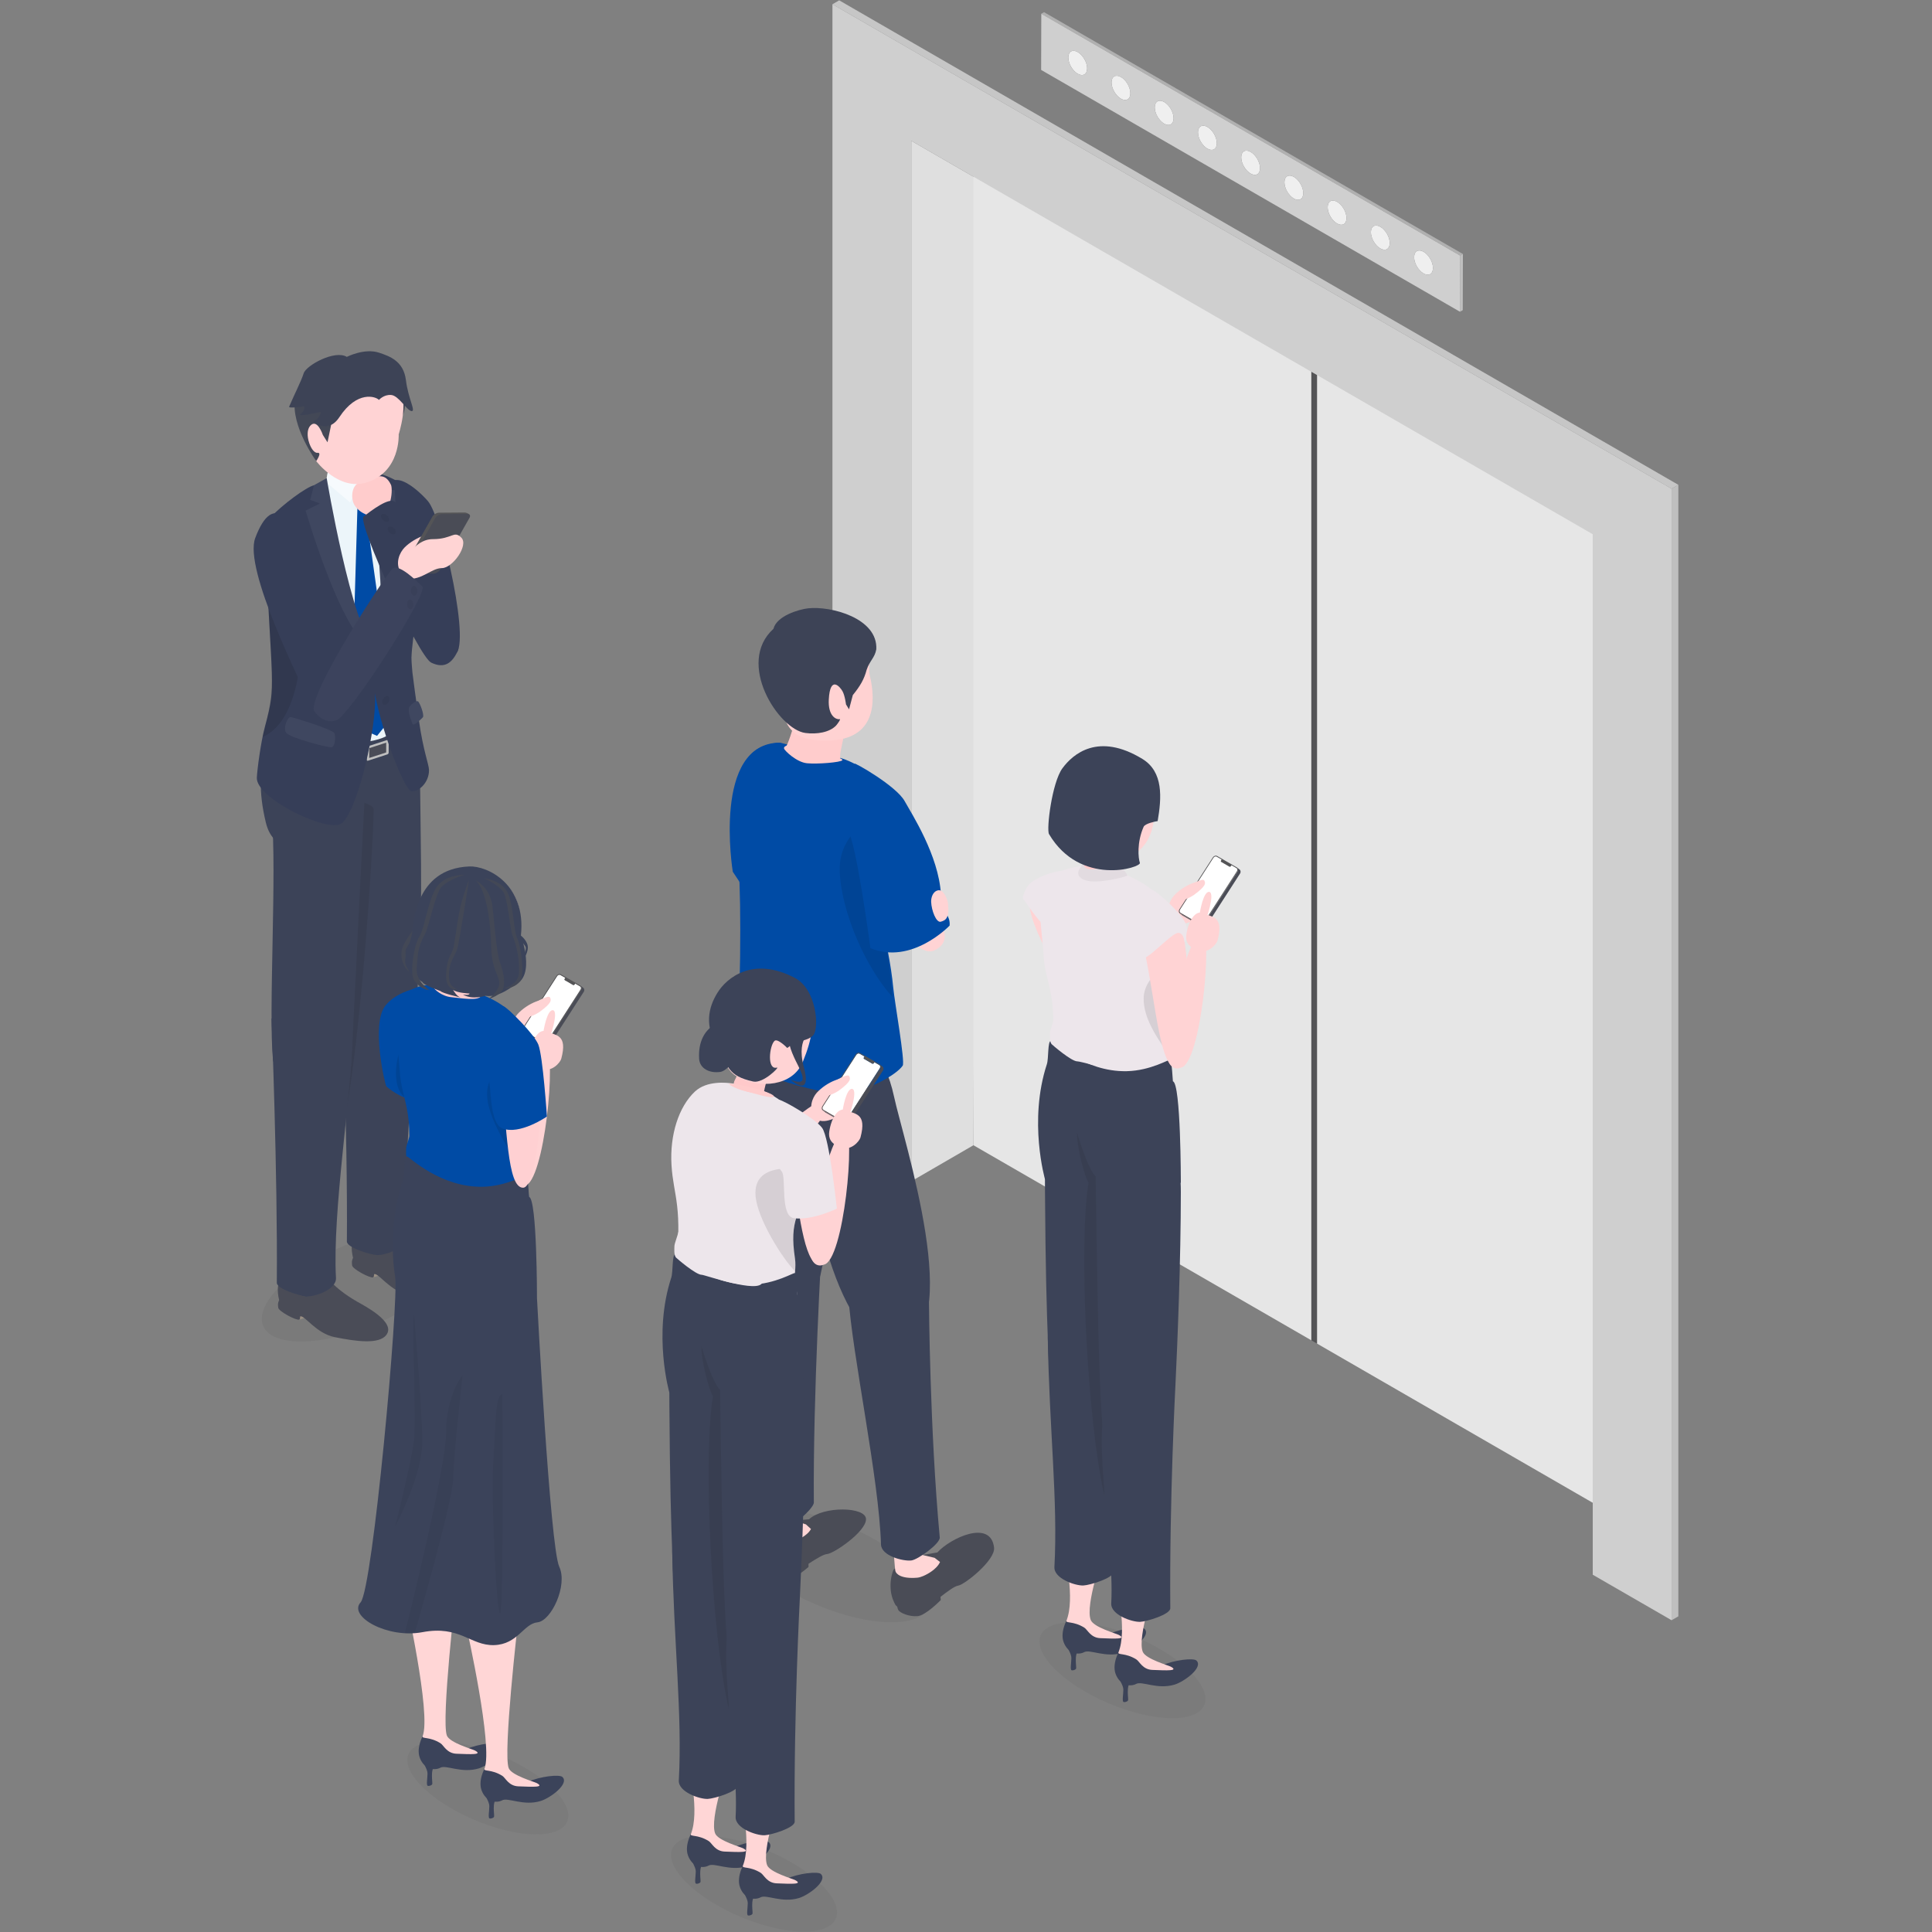 <?xml version="1.0" encoding="UTF-8"?>
<svg id="_レイヤー_2" data-name=" レイヤー 2" xmlns="http://www.w3.org/2000/svg" viewBox="0 0 1352 1352">
  <rect x="0" y="0" width="1352" height="1352" fill="#808080" stroke="none"/>
  <defs>
    <style>
      .cls-1, .cls-2, .cls-3, .cls-4, .cls-5, .cls-6, .cls-7, .cls-8, .cls-9, .cls-10, .cls-11, .cls-12, .cls-13, .cls-14, .cls-15, .cls-16, .cls-17, .cls-18, .cls-19, .cls-20, .cls-21, .cls-22, .cls-23, .cls-24, .cls-25, .cls-26, .cls-27, .cls-28, .cls-29, .cls-30, .cls-31, .cls-32, .cls-33, .cls-34, .cls-35, .cls-36, .cls-37, .cls-38, .cls-39, .cls-40 {
        stroke-width: 0px;
      }

      .cls-1, .cls-2, .cls-3, .cls-4, .cls-6, .cls-39, .cls-40 {
        isolation: isolate;
      }

      .cls-1, .cls-2, .cls-41, .cls-6 {
        opacity: .05;
      }

      .cls-1, .cls-3 {
        fill: #1a1a1a;
      }

      .cls-2, .cls-4, .cls-25, .cls-39 {
        fill: #fff;
      }

      .cls-3, .cls-40 {
        opacity: .1;
      }

      .cls-4 {
        opacity: .03;
      }

      .cls-7 {
        fill: #4f5056;
      }

      .cls-8 {
        fill: #4a4c56;
      }

      .cls-9 {
        fill: #4a4c57;
      }

      .cls-10 {
        fill: #545456;
      }

      .cls-11 {
        fill: #314058;
      }

      .cls-12 {
        fill: #3b435a;
      }

      .cls-13 {
        fill: #3d4356;
      }

      .cls-14 {
        fill: #3c4358;
      }

      .cls-15 {
        fill: #363e58;
      }

      .cls-16 {
        fill: #434856;
      }

      .cls-17 {
        fill: #cfcfcf;
      }

      .cls-18 {
        fill: #c6c6c6;
      }

      .cls-19 {
        fill: #dfdfdf;
      }

      .cls-20 {
        fill: #bebebe;
      }

      .cls-21 {
        fill: #bfbfbf;
      }

      .cls-22 {
        fill: #b0b0b0;
      }

      .cls-23 {
        fill: #cdcdd5;
      }

      .cls-24 {
        fill: #998e82;
      }

      .cls-26 {
        fill: #ede6eb;
      }

      .cls-27 {
        fill: #efefef;
      }

      .cls-28 {
        fill: #ecf5fa;
      }

      .cls-29 {
        fill: #fcc;
      }

      .cls-30 {
        fill: #ffd0d2;
      }

      .cls-31 {
        fill: #ffc5c8;
      }

      .cls-32 {
        fill: #ffd4d4;
      }

      .cls-33 {
        fill: #ffd6d6;
      }

      .cls-34 {
        fill: #ffc9ca;
      }

      .cls-35 {
        fill: #ffd3d4;
      }

      .cls-36 {
        fill: #ffd2d2;
      }

      .cls-37 {
        fill: #e6e6e6;
      }

      .cls-38 {
        fill: #004ba5;
      }

      .cls-39 {
        opacity: .5;
      }
    </style>
  </defs>
  <g id="_2" data-name=" 2">
    <g>
      <g>
        <g>
          <ellipse class="cls-6" cx="251.7" cy="899.22" rx="73.33" ry="29.52" transform="translate(-332 170.36) rotate(-23.05)"/>
          <g>
            <path class="cls-15" d="m299.37,350.56c10.37,11.82,31.44,106.55,18.18,107.31-13.25.76-39.87-56.98-46.07-97.26-6.36-41.32,18.53-20.72,27.89-10.05Z"/>
            <path class="cls-40" d="m284.15,386.97s11.73-1.88,9.24,29.1c-1.7,21.25-.36,26.82-3.27,28.91-3.61,2.58-5.97-58.01-5.97-58.01Z"/>
          </g>
          <g>
            <path class="cls-14" d="m193.2,517.92s-18.13,12.26-7.18,57.61c10.95,45.34,83.1-12.61,83.1-12.61l-52.81-45h-23.11Z"/>
            <g>
              <g>
                <path class="cls-24" d="m261.15,893.84s3.67-.8,4.06-1.57-2.73-2.12-2.73-2.12l-1.33,1.56s0,2.13,0,2.13Z"/>
                <path class="cls-9" d="m247.05,880.21c-1.46-6.07-1.6-12.4,2.6-17.92,7.03-9.23,18.98-5.36,25.48-1.86,6.5,3.5,8.5,10.43,26.4,20.82,4.52,2.62,27.62,14.23,20.5,23.43-5.12,6.62-20.95,4.54-36.16,1.45-13-2.64-20.85-15.32-23.97-14.53-.45.22.12,1.84-.75,2.25-1.93.9-14.46-5.72-14.73-8.32-.24-2.29-.37-3.07.63-5.3h0Z"/>
              </g>
              <path class="cls-11" d="m256.67,821.6c-7.44,11.43,1.13,32.55-4,39.66-6.55,9.07,10.12,17.02,14.02,16.26.91-.18-.71-2.7-1.22-4.68-.57-2.25,12.79-7.86,15.13-6.28,1.33.9-3.9-3-6.96-4.72-1.24-.7-2.76-1.75-3.17-2.23-2.51-2.99,5.09-31.53,6.44-34.8,1.35-3.27-17.03-8.15-20.24-3.21Z"/>
              <path class="cls-14" d="m238.72,677.94s4.67,114.7,4.03,190.85c-.04,4.32,16.45,9.29,21.11,9.5,5.69.26,20.73-4.89,20.29-12.91-2.54-45.99,7.75-152.2,8.92-192.04,2.02-68.52-54.34,4.6-54.34,4.6h0Z"/>
              <path class="cls-14" d="m293.83,529.39c.51,106.94,7.37,196.78-27.77,198.86-45.14,2.67-27.86-130.79-32.58-177.48-6.42-63.55,60.21-50.16,60.35-21.38Z"/>
            </g>
            <g>
              <path class="cls-20" d="m257.6,522.18c-.52.17-.93.69-.93,1.18l-.03,8.38c0,.48.41.73.93.57l13.48-4.38c.52-.17.93-.69.93-1.17l.03-8.38c0-.49-.41-.74-.93-.57l-13.48,4.38s0,0,0,0Z"/>
              <polyline class="cls-9" points="258.38 530.41 258.41 523.55 270.26 519.7 270.24 526.56 258.38 530.41"/>
            </g>
            <path class="cls-3" d="m252.18,560.82c2.05.87,9.41,2.56,9.34,5.76-.89,39.14-8.84,151.58-18.87,208.84,0,0,9.53-214.6,9.53-214.6Z"/>
            <g>
              <path class="cls-24" d="m209.43,923.41s3.67-.8,4.06-1.57-2.73-2.12-2.73-2.12l-1.33,1.56s0,2.13,0,2.13Z"/>
              <path class="cls-9" d="m195.33,909.78c-1.46-6.07-1.6-12.4,2.6-17.92,7.03-9.23,18.98-5.36,25.48-1.86,6.5,3.5,8.5,10.43,26.4,20.82,4.52,2.62,27.62,14.23,20.5,23.43-5.12,6.62-20.95,4.54-36.16,1.45-13-2.64-20.85-15.32-23.97-14.53-.45.22.12,1.84-.75,2.25-1.93.9-14.46-5.72-14.73-8.32-.24-2.29-.37-3.07.63-5.3h0Z"/>
            </g>
            <path class="cls-11" d="m204.96,851.17c-7.44,11.43,1.13,32.55-4,39.66-6.55,9.07,10.12,17.02,14.02,16.26.91-.18-.71-2.7-1.22-4.68-.57-2.25,12.79-7.86,15.13-6.28,1.33.9-3.9-3-6.96-4.72-1.24-.7-2.76-1.75-3.17-2.23-2.51-2.99,5.09-31.53,6.44-34.8,1.35-3.27-17.03-8.15-20.24-3.21Z"/>
            <path class="cls-14" d="m190.02,712.81s4.33,108.73,3.69,184.89c-.04,4.32,16.45,9.29,21.11,9.5,5.69.26,20.73-4.89,20.29-12.91-2.54-45.99,10.71-127.86,11.61-167.72.84-37.26-56.69-13.76-56.69-13.76h0Z"/>
            <path class="cls-14" d="m255.7,547.96c-5.67,107.35-8.99,187.67-10.63,205.14-.83,8.81-53.03-1.41-54.01-11.13-3.34-32.97,2.85-133.16-.94-170.71-6.42-63.55,67.11-52.05,65.59-23.31h0Z"/>
          </g>
          <polygon class="cls-23" points="270.86 352.93 270.86 352.93 270.3 349.8 270.86 352.93"/>
          <path class="cls-28" d="m187.21,402.46c-.55-10.27-.23-18.62,1.94-26.62,1.73-6.36,4.77-13.06,10.05-19.26,7.9-9.28,15.89-15.21,29.1-19.28l.31-2.73s12.98-3.8,28.24-4.08l.6,1.51c5.39-.12,12.34,1.02,18.67,6.94,13.17,12.33,9.93,40.58,9.93,65.23s-14.69,8.03-6.19,60.4c10.13,62.44-13.53,51.8-59.38,58.43-20.74,3-24.72,6.99-24.72-2.92,0-11.12-.68-14.11,1.57-24.74.41-1.95.75-4.16.97-6.72.39-4.39.43-9.8-.06-16.6-1.07-14.67-10.79-65-11.04-69.57h0Z"/>
          <path class="cls-38" d="m249.9,350.31c-1.35-1.77-1.82-5.06-1.82-5.06l3.13-6.49,4.89,4.01s.91,4.22-.33,6.44c-.22.39-.53.74-.94,1.03l20.99,149.9-11.96,14.82-18.22-7.96,4.62-156.35c-.13-.1-.25-.2-.36-.35h0Z"/>
          <g>
            <path class="cls-15" d="m256.85,330.35l3.99-.47,2.09,1.24c5.58.62,12.3,3.77,17.51,7.13,0,0,13.61,15.67,13.61,61.11,0,18.66-5.64,46.54-6.12,60.83-.08,2.31.69,10.54.69,10.54l1.78,13.64s.35,2.45.91,6.45c.49-.16.88-.21,1.12-.07,1.42.85,4.55,9.54,3.56,11.07-.3.47-1.39,1.51-2.76,2.69,2.88,20.7,6.92,30.44,6.98,34.29.12,8.57-6.79,15.24-12.27,14.92-4.35-.26-19.88-38.41-25.45-67.53-1.44-7.54-3.33-17.26-3.4-22.81-.1-7.38.89-7.35,3.23-10.31.72-.91,1.57-2.11,2.56-3.9,6.69-12.14-4.8-119.34-8.02-118.81h0Z"/>
            <path class="cls-2" d="m256.85,330.35l3.99-.47,2.09,1.24,7.37,6.71-3.53,4.18,9.41,1.08s9.01,104.96-13.87,109.96c.72-.91,1.57-2.11,2.56-3.9,6.69-12.14-4.8-119.34-8.02-118.81h0Z"/>
            <path class="cls-2" d="m288.7,506.67c-2.14-5.23-3.4-10.2-2.16-12.06s4.68-4.4,5.89-3.87c1.52.67,4.71,9.66,3.56,11.07-1.23,1.51-6.6,6.53-7.28,4.85Z"/>
            <g class="cls-41">
              <path class="cls-5" d="m265.7,456.19c-1.45.6-2.61,2.42-2.61,4.04,0,1.63,1.18,2.46,2.62,1.85,1.45-.6,2.61-2.41,2.61-4.03,0-1.63-1.18-2.47-2.62-1.86h0s0,0,0,0Z"/>
            </g>
            <g class="cls-41">
              <path class="cls-5" d="m270,487.19c-1.45.6-2.61,2.42-2.61,4.04,0,1.63,1.18,2.46,2.62,1.85,1.45-.6,2.61-2.41,2.61-4.03,0-1.63-1.18-2.47-2.62-1.86h0Z"/>
            </g>
          </g>
          <path class="cls-34" d="m255.63,322.22c1.65,7.52,4.59,12.72-1.18,15.34-5.77,2.62-20.27,4.03-23.96.78-2.92-2.57-.05-18.48,1.66-20.06s23.48,3.93,23.48,3.93Z"/>
          <g>
            <polygon class="cls-28" points="258.88 335.11 257.68 329.87 251.21 338.75 259.78 345.78 258.88 335.11"/>
            <polygon class="cls-28" points="245.03 351.61 251.21 338.75 229.32 330.69 228.61 334.57 229.63 338.64 245.03 351.61"/>
            <polygon class="cls-39" points="258.88 335.11 257.68 329.87 251.21 338.75 259.78 345.78 258.88 335.11"/>
            <polygon class="cls-39" points="245.03 351.61 251.21 338.75 229.32 330.69 228.61 334.57 229.63 338.64 245.03 351.61"/>
          </g>
          <g>
            <path class="cls-15" d="m185.4,508.47c4.56-16.89,5.22-22.27,4.82-37.7-.42-15.95-3.14-52.45-3.85-78.57-.41-15.29-.13-27.03,1.72-29,9.84-10.46,26.27-22.33,31.6-23.62h0s8.92-5.01,8.92-5.01c0,0,17.5,104.31,33.54,118.69,0,0,.41,34.74.36,37.42-.54,27.24-13.82,79.57-23.82,85.76-10.01,6.19-59.62-17.8-58.96-32.22.26-5.62,2.76-24.95,5.67-35.73h0Z"/>
            <path class="cls-2" d="m213.88,357.36l9.92-5.02-6.69-2.54,2.59-10.23h0s8.92-5.01,8.92-5.01c0,0,17.5,104.31,33.54,118.69-20.51-.59-48.28-95.89-48.28-95.89h0Z"/>
            <path class="cls-2" d="m234.03,513.14c1,3.07.37,9.29-1.98,9.77-2.35.48-28.72-6.59-31.53-9.86-2.81-3.27.74-11.47,2.88-11.24s29.83,8.85,30.64,11.33Z"/>
            <path class="cls-40" d="m183.72,515.78c4.56-16.89,6.91-29.58,6.5-45.01-.42-15.95-3.14-52.45-3.85-78.57,9.24,10.63,25.08,32.17,24.66,54.6-.54,28.99-7.4,60.38-27.32,68.98,0,0,0,0,0,0Z"/>
          </g>
          <path class="cls-15" d="m178.6,376.55c-8.15,21.63,31.42,100.66,41.03,120.67,1.37,2.86,22.6-8.65,24.25-8.61,10.23.27-12.82-48.84-24.37-85.13-13.27-41.69-28.16-60.82-40.92-26.93h0Z"/>
        </g>
        <path class="cls-29" d="m247.45,352.23c2.21,5.01,9.76,10.67,18.14,8.04,8.7-2.74,9.31-18.27,7.99-21.06-5.19-10.98-13.27-3.68-20.54-2.1s-7.39,11.03-5.59,15.12h0Z"/>
        <path class="cls-15" d="m320.56,454.95c-4.05,9.29-9.68,13.15-18.77,8.77-9.09-4.39-52.15-98.44-47.33-102.23,4.82-3.79,18.28-14.23,22.14-10.09,3.87,4.14,48.01,94.26,43.96,103.55h0Z"/>
        <g class="cls-41">
          <path class="cls-5" d="m275.02,373.97c-1.51-.15-3.13-1.53-3.63-3.08-.5-1.55.32-2.69,1.83-2.54,1.51.15,3.13,1.52,3.62,3.07.5,1.55-.32,2.69-1.83,2.55Z"/>
        </g>
        <g class="cls-41">
          <path class="cls-5" d="m270.38,365.2c-1.51-.15-3.13-1.53-3.63-3.08-.5-1.55.32-2.69,1.83-2.54s3.13,1.52,3.62,3.07c.5,1.55-.32,2.69-1.83,2.55Z"/>
        </g>
        <g>
          <path class="cls-35" d="m283.16,383.08c-3.49,3.5-6.94,11.05-2.64,17.7,4.46,6.91,16.4,1.32,18.57-.42,14.8-11.82,11.91-18.31,8.79-24.25-3.12-5.94-17.47-.3-24.73,6.98,0,0,0,0,0,0Z"/>
          <g>
            <path class="cls-10" d="m307.24,358.78c-1.72.01-3.81,1.24-4.66,2.74l-10.29,18.16-10.29,18.16c-.85,1.5,1.57,3.56,3.29,3.54l16.04-.99c1.72-.01,3.81-1.24,4.66-2.74l10.29-18.16,12.4-17.9c.85-1.5-1.96-2.96-3.69-2.95l-17.75.14h0Z"/>
            <path class="cls-8" d="m309.24,359.78c-1.72.01-3.81,1.24-4.66,2.74l-10.29,18.16-10.29,18.16c-.85,1.5-.14,2.71,1.58,2.69l17.75-.14c1.72-.01,3.81-1.24,4.66-2.74l10.29-18.16,10.29-18.16c.85-1.5.14-2.71-1.58-2.69,0,0-17.75.14-17.75.14Z"/>
          </g>
          <path class="cls-32" d="m281.49,395.43s7.47-18.14,21.34-18.14,14.67-6.39,20-1.06c5.33,5.33-6.13,21.33-13.6,21.33s-13.67,8.49-24.55,7.49c-8.5-.78-3.19-9.62-3.19-9.62h0Z"/>
        </g>
        <path class="cls-15" d="m219.63,497.22s6.19,10.17,15.71,6.83,64.59-89.29,60.22-93.6-16.58-16.17-20.88-12.49-57.98,85.54-55.06,99.26Z"/>
        <path class="cls-4" d="m219.63,497.22s6.19,10.17,15.71,6.83,64.59-89.29,60.22-93.6-16.58-16.17-20.88-12.49-57.98,85.54-55.06,99.26Z"/>
        <g class="cls-41">
          <path class="cls-5" d="m285.8,425.64c-.99-1.15-1.21-3.27-.5-4.73.71-1.46,2.09-1.72,3.08-.57s1.21,3.26.5,4.72c-.71,1.46-2.09,1.73-3.08.58Z"/>
        </g>
        <g class="cls-41">
          <path class="cls-5" d="m288.5,416.09c-.99-1.15-1.21-3.27-.5-4.73.71-1.46,2.09-1.72,3.08-.57s1.21,3.26.5,4.72c-.71,1.46-2.09,1.73-3.08.58Z"/>
        </g>
        <g>
          <path class="cls-16" d="m283.46,276.67s.51,11.29-1.78,13.77l-5.36-18.8,7.14,5.03h0Z"/>
          <path class="cls-35" d="m279.49,272.52c6.68,9.4-.49,31.41-.49,31.41,0,0,1.43,26.62-22.84,33.82-19.29,5.72-34.88-15.08-34.88-15.08,0,0-26.32-51.26,9.56-63.37,33.07-11.16,41.96,3.83,48.64,13.22h0Z"/>
          <path class="cls-16" d="m206.49,279.36c-3.1,18.66,14.8,43.31,14.8,43.31,0,0,4.34-6.23.87-5.79-4.38.55-9.81-13.83-4.97-19.03,4.84-5.2,8.73,6.5,8.73,6.5l3.27,5.17,3.74-18.04s-24.24-25.38-26.45-12.11h0Z"/>
          <path class="cls-13" d="m265.19,279.87c-2.17-2.43-15.25-6.83-27.7,12.05-8.22,12.46-18.92,2.92-18.13,2.7,4.34-1.18,5.28-6.41,5.28-6.41,0,0-16.57,3.71-14.38,1.69,3.93-3.62,2.54-5.58,2.54-5.58,0,0-11.08,1.75-10.45.25,3.32-7.91,8.34-17.59,10.16-23.33,1.78-5.62,21.87-16.6,30.19-11.5,0,0,12.38-6.35,22.62-2.91,7.12,2.39,17.09,5.7,18.74,19.19,1.6,13.08,7.19,22.11,3.88,21.65s-8.92-10.81-14.16-11.26c-5.24-.45-8.59,3.46-8.59,3.46h0s0,0,0,0Z"/>
        </g>
      </g>
      <g>
        <polygon class="cls-19" points="637.71 826.65 681.21 801.43 683.66 125.07 637.71 98.54 637.71 826.65"/>
        <polygon class="cls-21" points="1169.77 342.01 1174.5 339.28 1174.5 1131.1 1169.77 1133.83 1169.77 342.01"/>
        <polygon class="cls-18" points="1174.5 339.28 1169.77 342.01 582.54 2.97 587.27 .24 1174.5 339.28"/>
        <g>
          <polygon class="cls-37" points="917.68 937.95 681.21 801.43 681.21 73.31 917.68 209.84 917.68 937.95"/>
          <polygon class="cls-37" points="1158.09 1076.75 921.62 940.23 921.62 212.11 1158.09 348.64 1158.09 1076.75"/>
          <polygon class="cls-10" points="917.68 937.95 921.62 940.23 921.62 212.11 917.68 209.84 917.68 937.95"/>
        </g>
        <polygon class="cls-17" points="582.54 2.97 582.54 794.8 637.71 826.65 637.71 98.54 929.36 266.92 933.3 269.19 1114.59 373.86 1114.59 1101.98 1169.77 1133.83 1169.77 342.01 582.54 2.97"/>
        <g>
          <path class="cls-27" d="m754.21,36.46c3.64,2.1,6.58,7.2,6.57,11.38-.01,4.18-2.97,5.87-6.61,3.77-3.64-2.1-6.59-7.2-6.57-11.38.01-4.19,2.97-5.87,6.62-3.77h0Z"/>
          <path class="cls-27" d="m935.71,141.25c3.64,2.1,6.59,7.2,6.57,11.39-.01,4.18-2.97,5.87-6.62,3.76-3.64-2.1-6.58-7.2-6.57-11.38.01-4.19,2.97-5.87,6.61-3.77h0Z"/>
          <path class="cls-27" d="m996.22,176.19c3.64,2.1,6.59,7.2,6.57,11.39-.01,4.18-2.97,5.87-6.62,3.76-3.64-2.1-6.59-7.2-6.57-11.38.01-4.19,2.97-5.87,6.62-3.77h0Z"/>
          <path class="cls-27" d="m784.46,53.92c3.64,2.1,6.59,7.2,6.57,11.39-.01,4.18-2.97,5.87-6.62,3.76-3.64-2.1-6.58-7.2-6.57-11.38.01-4.19,2.97-5.87,6.61-3.77,0,0,0,0,0,0Z"/>
          <path class="cls-27" d="m814.71,71.39c3.64,2.1,6.59,7.2,6.57,11.39-.01,4.18-2.97,5.87-6.62,3.76-3.64-2.1-6.59-7.2-6.57-11.38.01-4.19,2.97-5.87,6.62-3.77Z"/>
          <path class="cls-27" d="m844.96,88.86c3.64,2.1,6.59,7.2,6.57,11.39-.01,4.18-2.97,5.87-6.62,3.76-3.64-2.1-6.59-7.2-6.57-11.38.01-4.19,2.97-5.87,6.62-3.77Z"/>
          <path class="cls-27" d="m875.21,106.32c3.64,2.1,6.58,7.2,6.57,11.38-.01,4.18-2.97,5.87-6.61,3.77-3.64-2.1-6.59-7.2-6.57-11.38.01-4.19,2.97-5.87,6.62-3.77h0Z"/>
          <path class="cls-27" d="m905.46,123.79c3.64,2.1,6.59,7.2,6.57,11.39-.01,4.18-2.97,5.87-6.62,3.76-3.64-2.1-6.58-7.2-6.57-11.38.01-4.19,2.97-5.87,6.61-3.77h0Z"/>
          <path class="cls-27" d="m965.97,158.72c3.64,2.1,6.59,7.2,6.57,11.39-.01,4.18-2.97,5.87-6.62,3.76-3.64-2.1-6.59-7.2-6.57-11.38.01-4.19,2.97-5.87,6.62-3.77Z"/>
          <polygon class="cls-22" points="728.69 9.64 730.62 8.52 1023.73 177.75 1021.8 178.86 728.69 9.64"/>
          <polygon class="cls-21" points="1021.8 178.86 1023.73 177.75 1023.62 217.04 1021.69 218.16 1021.8 178.86"/>
          <path class="cls-17" d="m728.69,9.64l293.11,169.23-.11,39.3L728.58,48.93l.11-39.3h0Zm267.48,181.7c3.64,2.1,6.61.42,6.62-3.76.01-4.19-2.93-9.28-6.57-11.39-3.64-2.1-6.61-.42-6.62,3.77-.01,4.18,2.93,9.28,6.57,11.38m-30.25-17.47c3.64,2.1,6.61.42,6.62-3.76.01-4.19-2.93-9.28-6.57-11.39-3.64-2.1-6.61-.42-6.62,3.77-.01,4.18,2.93,9.28,6.57,11.38m-151.26-87.33c3.64,2.1,6.61.42,6.62-3.76.01-4.19-2.93-9.28-6.57-11.39s-6.61-.42-6.62,3.77c-.01,4.18,2.93,9.28,6.57,11.38m30.25,17.47c3.64,2.1,6.61.42,6.62-3.76.01-4.19-2.93-9.28-6.57-11.39-3.64-2.1-6.61-.42-6.62,3.77-.01,4.18,2.93,9.28,6.57,11.38m-90.75-52.4c3.64,2.1,6.6.41,6.61-3.77.01-4.19-2.93-9.28-6.57-11.38-3.64-2.1-6.61-.42-6.62,3.77-.01,4.18,2.93,9.28,6.57,11.38m151.25,87.33c3.64,2.1,6.61.42,6.62-3.76.01-4.19-2.93-9.28-6.57-11.39-3.64-2.1-6.6-.41-6.61,3.77-.01,4.18,2.93,9.28,6.57,11.38m-30.25-17.46c3.64,2.1,6.6.41,6.61-3.77.01-4.19-2.93-9.28-6.57-11.38-3.64-2.1-6.61-.42-6.62,3.77-.01,4.18,2.93,9.28,6.57,11.38m60.5,34.93c3.64,2.1,6.61.42,6.62-3.76.01-4.19-2.93-9.28-6.57-11.39-3.64-2.1-6.6-.41-6.61,3.77-.01,4.18,2.93,9.28,6.57,11.38m-151.26-87.33c3.64,2.1,6.61.42,6.62-3.76.01-4.19-2.93-9.28-6.57-11.39-3.64-2.1-6.6-.41-6.61,3.77-.01,4.18,2.93,9.28,6.57,11.38"/>
        </g>
      </g>
      <g>
        <ellipse class="cls-1" cx="785.49" cy="1168.88" rx="25.03" ry="62.19" transform="translate(-597.62 1433.97) rotate(-66.95)"/>
        <g>
          <g>
            <path class="cls-35" d="m720.96,630.46c-4.62,12.03,30.23,74.13,41.55,72.69,11.32-1.44-1.63-22.58-13.22-57.94-11.19-34.14-23.71-26.78-28.33-14.75Z"/>
            <path class="cls-35" d="m762.51,703.14c12.43,6.77,74.25-67.14,68.88-72.84-4.82-5.1-58.78,40.18-69.12,55.49s.25,17.35.25,17.35Z"/>
            <path class="cls-35" d="m821.49,626.82c-3.15,3.49-6.07,10.84-1.67,16.97,4.58,6.36,15.67.47,17.66-1.29,13.52-11.96,10.46-18,7.21-23.5-3.25-5.51-16.64.55-23.2,7.82h0Z"/>
          </g>
          <path class="cls-26" d="m744.81,609.18c-5.42-.03-22.94,4.71-26.79,12.78-3.49,7.31-2.02,7.04-1.22,8.01.7.86,9.99,15.24,13.51,16.71,3.51,1.47,14.5-37.5,14.5-37.5h0Z"/>
        </g>
        <g>
          <path class="cls-26" d="m824.94,648.77c-1.48-5.47-4.1-11.22-8.63-16.55-9.92-11.65-27.51-23.04-51.53-26.39-4.07-.57-21.67.79-30.06,8.64-11.32,10.59-5.69,32.84-4.42,53.99,1.33,22.08,10.77,25.79,4.97,75.13-4.12,35,37.21,46.54,55.22,47.08,18.01.54,11.19-11.31,20.75-11.1,9.55.2,10.62-19.15,8.68-28.29-.35-1.67-.64-3.58-.84-5.78-.14-1.59,0-3.34.15-5.27.2-2.66.41-5.64-.09-9-4.06-27.16-5.21-31.02,4.92-57.78.32-.83.6-1.69.89-2.54,2.53-7.66,1.68-15.96,0-22.15h0Z"/>
          <path class="cls-40" d="m800.33,698.21c-.46,15.85,12.03,31.37,18.9,42.03.2-2.66.41-5.64-.09-9-4.06-27.16-5.21-31.02,4.92-57.78.32-.83.6-1.69.89-2.54-9.9,4.01-24.21,13.51-24.61,27.29Z"/>
        </g>
        <path class="cls-14" d="m731.3,825.33s-11.77-40.8,1.3-80.64c1.32-4.03.44-16.28,2.84-16.27,1.27,0,23.14,21.82,53,21.19,17.01-.36,30.12-8.74,30.77-8.09.65.65,1.58,15.18,1.58,15.18,5.63,1.5,5.55,71.01,5.55,71.01l-95.05-2.37h0Z"/>
        <g>
          <path class="cls-34" d="m760.28,596.81c-1.42,6.46-4.96,13.75,0,16.01s16.24-.9,20.18-3.61,1.47-14.43,0-15.78-20.18,3.38-20.18,3.38h0Z"/>
          <path class="cls-35" d="m747.83,556c-9.01,16.04-11.22,35.65,4.82,44.66,16.04,9.01,41.42,3.25,50.43-12.79s3.32-36.35-12.72-45.36c-16.04-9.01-33.51-2.55-42.53,13.49h0Z"/>
          <path class="cls-26" d="m755.86,607.56s1.64-3.32,2.13-3.16.46,2.91,2.91,3.58c5.63,1.55,21.57-3.34,22.16-2.9.6.44,6.91,7.23,5.55,7.87-1.36.64-20.65,5.95-29.08,3.04s-3.67-8.43-3.67-8.43Z"/>
          <path class="cls-6" d="m755.86,607.56s1.64-3.32,2.13-3.16.46,2.91,2.91,3.58c5.63,1.55,21.57-3.34,22.16-2.9.6.44,6.91,7.23,5.55,7.87-1.36.64-20.65,5.95-29.08,3.04s-3.67-8.43-3.67-8.43Z"/>
          <path class="cls-14" d="m800.33,578.54c.97-2.19,7.9-3.69,9.79-3.95,2.82-16.4,4.12-34.47-10.71-43.51-30.92-18.85-48.67-3.37-55.96,6.6-7.29,9.98-11.29,42.73-9.35,46.02,21.87,36.96,64.74,23.43,63.58,20.11-1.16-3.31-2.2-14.32,2.64-25.27Z"/>
        </g>
        <path class="cls-26" d="m737.4,712.95c.04,1.54-2.55,7.7-2.59,9.56-.04,1.85-.5,6.35,1.1,8.18.34.39,13.85,12.13,18.02,12.05,1.91-.04,19.24,4.9,19.21,4.17-.14-3.96-34.57-31.77-34.76-32.73-.3-1.46-.98-1.22-.98-1.22Z"/>
        <g>
          <g>
            <path class="cls-14" d="m746.11,1150.39c.32,2.49,3.63,6.6,3.63,9.83s-1,8.13.14,8.6c.65.27,2.42-.08,3.09-1.02s-1.76-10.13,2.21-13.43c3.97-3.3-9.07-3.98-9.07-3.98h0Z"/>
            <path class="cls-14" d="m748.07,1130.79s-6.76,10.35-3.73,18.42c3.03,8.08,10.31,9.14,14.38,6.94,4.07-2.2,14.78,4.15,26.86.5,6.68-2.02,20.44-12.07,15.26-16.88-1.94-1.81-15.22-.6-24.4,3.59-4.95,2.26-11.72-3.55-17.58-7.26-5.86-3.71-10.79-5.31-10.79-5.31h0Z"/>
            <path class="cls-33" d="m745.05,1087.71s7.49,30.99,1.28,46.28c-.89,2.2,4.71.17,12.49,5.04,2.26,1.42,4.35,7.07,11.19,7.34,10.35.42,18.69.84,12.87-2.29-1.61-.87-17.6-5.37-19.58-10.41-4.12-10.45,8.94-47.07,8.94-47.07l-27.19,1.11Z"/>
          </g>
          <path class="cls-14" d="m783.21,943.15s-4.66,80.7-4.02,156.86c.04,4.32-16.42,9.29-21.07,9.5-5.68.26-20.69-4.89-20.25-12.91,2.54-45.99-3.6-96.63-4.63-160.02-.5-31.02,49.96,6.57,49.96,6.57h0Z"/>
          <path class="cls-14" d="m731.14,789.17c.03,131.02,2.89,157.82,3.89,190.22.21,6.73,19.24,15.44,24.94,13.44,35.49-12.44,24.84-128.15,30.33-174.66,5.41-45.79-59.17-57.77-59.16-29h0Z"/>
        </g>
        <path class="cls-3" d="m772.77,1046.5l.97-236.33c-2.91,0-5.33,7.44-6.99,12.99-5.26-4.28-13.04-30.48-13.04-30.48-.34,9.59,5.33,31.15,8.04,34.94-7.12,42.73-.99,166.9,11.04,218.88h0Z"/>
        <g>
          <g>
            <path class="cls-14" d="m782.49,1172.61c.32,2.49,3.63,6.6,3.63,9.83s-1,8.13.14,8.6c.65.27,2.42-.08,3.09-1.02s-1.76-10.13,2.21-13.43c3.97-3.3-9.07-3.98-9.07-3.98h0Z"/>
            <path class="cls-14" d="m784.45,1153.02s-6.76,10.35-3.73,18.42c3.03,8.08,10.31,9.14,14.38,6.94,4.07-2.2,14.78,4.15,26.86.5,6.68-2.02,20.44-12.07,15.26-16.88-1.94-1.81-15.22-.6-24.4,3.59-4.95,2.26-11.72-3.55-17.58-7.26s-10.79-5.31-10.79-5.31h0Z"/>
            <path class="cls-33" d="m781.44,1109.93s7.49,30.99,1.28,46.28c-.89,2.2,4.71.17,12.49,5.04,2.26,1.42,4.35,7.07,11.19,7.34,10.35.42,18.69.84,12.87-2.29-1.61-.87-17.6-5.37-19.58-10.41-4.12-10.45,8.94-47.07,8.94-47.07l-27.19,1.11Z"/>
          </g>
          <g>
            <path class="cls-14" d="m822.59,968.64s-4.27,80.66-3.63,156.81c.04,4.32-16.42,9.29-21.07,9.5-5.68.26-20.69-4.89-20.25-12.91,2.54-45.99-17.19-131.31,1.45-148.65,22.71-21.14,43.5-4.75,43.5-4.75h0Z"/>
            <path class="cls-14" d="m766.39,798.94c1.34,89.23,2.19,164.97,5.04,197.57.68,7.77,50.82-20.89,51.16-27.86,1.43-29.41,3.75-87.14,3.75-134.5,0-76.02-60.39-63.96-59.95-35.2h0Z"/>
          </g>
        </g>
        <g>
          <g>
            <path class="cls-35" d="m825.72,647.38c7.37,11.16,9.08,98.42-2.26,99.65-11.34,1.23-14.4-41.96-21.74-77.88-7.53-36.84,16.62-32.93,24-21.77Z"/>
            <path class="cls-35" d="m826.32,747.15c14.07-2.1,22.6-94.31,14.89-95.72-6.9-1.26-25.83,62.06-25.26,81.34.56,19.29,10.37,14.38,10.37,14.38h0Z"/>
          </g>
          <path class="cls-26" d="m798.3,670.24c2.65,4.5,21.56-17.89,26.46-17.44,3.89.36,4.17,6.67,4.17,6.67,0,0,4.1-6.35.28-14.17-3.46-7.09-18.6-20.73-22.65-22.44-4.05-1.72-16.35,33.66-8.26,47.38Z"/>
        </g>
        <path class="cls-8" d="m868.12,609.81s0-.03,0-.04c-.01-.12-.03-.23-.06-.34-.02-.07-.04-.14-.07-.21-.02-.05-.05-.11-.08-.16-.03-.05-.05-.09-.08-.14-.03-.04-.06-.08-.09-.12-.03-.04-.06-.07-.09-.11-.03-.03-.06-.07-.1-.1-.02-.02-.04-.04-.06-.05l-1.76-1.42c.38.3.59.76.64,1.26,0,.02,0,.03,0,.05.03.5-.09,1.05-.41,1.55l-23.34,36.21c-.34.52-.83.87-1.34,1.06-.57.22-1.19.25-1.69-.04l-13.78-7.96c-.08-.04-.15-.09-.21-.15l1.76,1.42c.07.05.14.1.21.15l13.78,7.96c.51.29,1.11.27,1.69.04.03-.01.06.02.09,0,.08-.03.16-.07.24-.12.06-.03.13-.07.19-.11.05-.04.1-.07.16-.11.05-.04.09-.07.14-.11.04-.04.08-.08.12-.12.04-.04.08-.08.12-.12.04-.04.07-.08.11-.13.04-.04.07-.09.1-.14.03-.03.05-.07.07-.11l23.34-36.21.03-.04c.03-.05.06-.11.09-.16.03-.06.06-.12.09-.19.03-.08.06-.15.09-.23.04-.12.07-.23.09-.35.04-.2.04-.39.02-.57,0-.02,0-.03,0-.05h0Z"/>
        <g>
          <path class="cls-25" d="m865.22,607.45c.73.42.87,1.46.32,2.31l-23.34,36.21c-.54.84-1.58,1.2-2.31.78l-13.79-7.96c-.72-.42-.87-1.45-.33-2.3l23.34-36.21c.55-.85,1.59-1.2,2.31-.79l3.45,1.99-.43.67c-.24.37-.17.82.14,1l5.74,3.32c.32.18.76.03,1-.34l.43-.67,3.45,1.99h0Z"/>
          <path class="cls-10" d="m865.52,606.99c.95.55,1.14,1.89.42,3.01l-23.34,36.21c-.71,1.11-2.06,1.56-3.01,1.01l-13.79-7.96c-.95-.55-1.14-1.89-.43-3l23.34-36.21c.72-1.12,2.07-1.57,3.02-1.02l13.79,7.96h0Zm-23.32,38.99l23.34-36.21c.55-.85.41-1.89-.32-2.31l-3.45-1.99-.43.67c-.24.37-.68.53-1,.34l-5.74-3.32c-.32-.18-.38-.63-.14-1l.43-.67-3.45-1.99c-.72-.42-1.77-.07-2.31.79l-23.34,36.21c-.54.84-.4,1.88.33,2.3l13.79,7.96c.73.42,1.77.07,2.31-.78"/>
        </g>
        <path class="cls-35" d="m828.75,622.48c-2.24,1.83-4.9,5.14-3.34,6.93,1.62,1.86,8.58-2.05,9.93-3.02,9.17-6.64,8.34-8.59,7.33-10.3s-9.26,2.59-13.92,6.39h0Z"/>
        <path class="cls-35" d="m830.2,653.93c-.7,4.62.9,8.56,7.91,11.22,7.27,2.76,13.23-4.44,13.92-6.99,4.66-17.3-3.99-16.21-9.7-19-5.71-2.78-10.67,5.14-12.13,14.76Z"/>
        <path class="cls-35" d="m839.17,643.01c.19-5.33,3.2-19.9,7.2-18.83s-2.11,19.81-3.6,21.44-3.68-.48-3.6-2.61h0Z"/>
      </g>
      <g>
        <path class="cls-35" d="m303.24,785.93c12.43,6.77,74.25-67.14,68.88-72.84-4.82-5.1-58.78,40.18-69.12,55.49-10.35,15.3.25,17.35.25,17.35Z"/>
        <path class="cls-35" d="m362.22,709.61c-3.15,3.49-6.07,10.84-1.67,16.97,4.58,6.36,15.67.47,17.66-1.29,13.52-11.96,10.46-18,7.21-23.5-3.25-5.51-16.64.55-23.2,7.82Z"/>
        <path class="cls-35" d="m367.06,829.94c14.07-2.1,22.6-94.31,14.89-95.72-6.9-1.26-25.83,62.06-25.26,81.34.56,19.29,10.37,14.38,10.37,14.38h0Z"/>
        <path class="cls-8" d="m408.85,692.6s0-.03,0-.04c-.01-.12-.03-.23-.06-.34-.02-.07-.04-.14-.07-.21-.02-.05-.05-.11-.08-.16-.02-.05-.05-.09-.08-.14-.03-.04-.06-.08-.09-.12-.03-.04-.06-.07-.09-.11-.03-.03-.06-.07-.1-.1-.02-.02-.04-.04-.06-.05l-1.76-1.42c.38.3.59.76.64,1.26,0,.02,0,.03,0,.05.03.5-.09,1.05-.41,1.55l-23.34,36.21c-.34.52-.83.87-1.34,1.06-.57.22-1.19.25-1.69-.04l-13.78-7.96c-.08-.04-.15-.09-.21-.15l1.76,1.42c.07.05.14.1.21.15l13.78,7.96c.51.29,1.11.27,1.69.04.03-.01.06.02.09,0,.08-.03.16-.07.24-.12.06-.03.13-.07.19-.11.05-.04.1-.07.16-.11.05-.04.09-.07.14-.11.04-.04.08-.08.12-.12.04-.04.08-.08.12-.12.04-.04.07-.08.11-.13.04-.04.07-.09.1-.14.03-.03.05-.07.07-.11l23.34-36.21.03-.04c.03-.05.06-.11.09-.16.03-.06.06-.12.09-.19.03-.08.06-.15.09-.23.04-.12.07-.23.09-.35.04-.2.04-.39.02-.57,0-.02,0-.03,0-.05h0Z"/>
        <g>
          <path class="cls-25" d="m405.95,690.24c.73.42.87,1.46.32,2.31l-23.34,36.21c-.54.84-1.58,1.2-2.31.78l-13.79-7.96c-.72-.42-.87-1.45-.33-2.3l23.34-36.21c.55-.85,1.59-1.2,2.31-.79l3.45,1.99-.43.67c-.24.37-.17.82.14,1l5.74,3.32c.32.18.76.03,1-.34l.43-.67,3.45,1.99h0Z"/>
          <path class="cls-10" d="m406.25,689.78c.95.55,1.14,1.89.42,3.01l-23.34,36.21c-.71,1.11-2.06,1.56-3.01,1.01l-13.79-7.96c-.95-.55-1.14-1.89-.43-3l23.34-36.21c.72-1.12,2.07-1.57,3.02-1.02l13.79,7.96Zm-23.32,38.99l23.34-36.21c.55-.85.41-1.89-.32-2.31l-3.45-1.99-.43.67c-.24.37-.68.53-1,.34l-5.74-3.32c-.32-.18-.38-.63-.14-1l.43-.67-3.45-1.99c-.72-.42-1.77-.07-2.31.79l-23.34,36.21c-.54.84-.4,1.88.33,2.3l13.79,7.96c.73.42,1.77.07,2.31-.78"/>
        </g>
        <path class="cls-35" d="m370.93,736.72c-.7,4.62.9,8.56,7.91,11.22,7.27,2.76,13.23-4.44,13.92-6.99,4.66-17.3-3.99-16.21-9.7-19s-10.67,5.14-12.13,14.76Z"/>
        <path class="cls-35" d="m379.9,725.8c.19-5.33,3.2-19.9,7.2-18.83,4,1.07-2.11,19.81-3.6,21.44-1.5,1.64-3.68-.49-3.6-2.61h0Z"/>
        <path class="cls-35" d="m370.88,704.32c-2.24,1.83-4.9,5.14-3.34,6.93,1.62,1.86,8.58-2.05,9.93-3.02,9.17-6.64,8.34-8.59,7.33-10.3s-9.26,2.59-13.92,6.39h0Z"/>
        <g>
          <ellipse class="cls-1" cx="341.37" cy="1251.19" rx="24.27" ry="60.3" transform="translate(-943.59 1075.39) rotate(-66.95)"/>
          <path class="cls-38" d="m294.6,690.77c-7.22,1.38-18.31,4.86-24.78,12.79-10.51,12.89-.29,55.61.5,56.58.7.86,10.61,8.96,18.14,8.97,30.44,0,6.14-78.34,6.14-78.34h0Z"/>
          <path class="cls-40" d="m290.58,717.33s-5.51,5.9-8.06,10.95c-6.73,13.29-8.54,34.79,2.34,40.83,12.94,7.18,5.72-51.77,5.72-51.77Z"/>
          <g>
            <path class="cls-38" d="m369.27,728.33c-1.48-5.47-4.1-11.22-8.63-16.55-9.92-11.65-26.14-18.73-50.16-22.08-4.07-.57-17.93-2.2-26.33,5.66-11.32,10.59-5.69,32.84-4.42,53.99,1.33,22.08,10.77,25.79,4.97,75.13-4.12,35,37.21,46.54,55.22,47.08,18.01.54,11.19-11.31,20.75-11.1,9.55.2,10.62-19.15,8.68-28.29-.35-1.67-.64-3.58-.84-5.78-.14-1.59,0-3.34.15-5.27.2-2.66.41-5.64-.09-9-4.06-27.16-5.21-31.02,4.92-57.78.32-.83.6-1.69.89-2.54,2.53-7.66-3.42-17.29-5.1-23.48h0Z"/>
            <path class="cls-40" d="m341.01,768.62c1.4,15.8,18.56,43.43,27.65,52.5.2-2.66.41-5.64-.09-9-4.06-27.16-5.21-31.02,4.92-57.78.32-.83.6-1.69.89-2.54-12.99-3.42-35.5-7.34-33.36,16.82h0Z"/>
          </g>
          <path class="cls-31" d="m309.71,677.69c-1.42,6.46-5.08,13.41-.12,15.66,4.96,2.25,19.96,3.7,20.3-.57.27-3.36,1.47-17.11,0-18.47s-20.18,3.38-20.18,3.38h0Z"/>
          <path class="cls-38" d="m286.83,793.83c.04,1.54-2.55,7.71-2.59,9.56-.04,1.85-.5,6.35,1.1,8.18.34.39,13.85,12.13,18.02,12.05,1.91-.04,40.24,13.51,42.43,5.25,1.02-3.83-57.78-32.85-57.98-33.82-.3-1.46-.98-1.22-.98-1.22h0Z"/>
          <g>
            <path class="cls-12" d="m295.54,1231.27c.32,2.49,3.63,6.6,3.63,9.83s-1,8.13.14,8.6c.65.27,2.42-.08,3.09-1.02.67-.94-1.76-10.13,2.21-13.43,3.97-3.3-9.07-3.98-9.07-3.98h0Z"/>
            <path class="cls-12" d="m297.5,1211.67s-6.76,10.35-3.73,18.42c3.03,8.08,10.31,9.14,14.38,6.94,4.07-2.2,14.78,4.15,26.86.5,6.68-2.02,20.44-12.07,15.26-16.88-1.94-1.81-15.22-.6-24.4,3.59-4.95,2.26-11.72-3.55-17.58-7.26-5.86-3.71-10.79-5.31-10.79-5.31h0Z"/>
            <path class="cls-33" d="m283.35,1116.77s18.62,82.81,12.41,98.1c-.89,2.2,4.71.17,12.49,5.04,2.26,1.42,4.35,7.07,11.19,7.34,10.35.42,18.69.84,12.87-2.29-1.61-.87-17.6-5.37-19.58-10.41-4.12-10.45,6.43-101.86,6.43-101.86l-35.81,4.08h0Z"/>
          </g>
          <g>
            <path class="cls-12" d="m338.8,1254.09c.32,2.49,3.63,6.6,3.63,9.83s-1,8.13.14,8.6c.65.27,2.42-.08,3.09-1.02s-1.76-10.13,2.21-13.43c3.97-3.3-9.07-3.98-9.07-3.98h0Z"/>
            <path class="cls-12" d="m340.76,1234.49s-6.76,10.35-3.73,18.42c3.03,8.08,10.31,9.14,14.38,6.94,4.07-2.2,14.78,4.15,26.86.5,6.68-2.02,20.44-12.07,15.26-16.88-1.94-1.81-15.22-.6-24.4,3.59-4.95,2.26-11.72-3.55-17.58-7.26-5.86-3.71-10.79-5.31-10.79-5.31h0Z"/>
            <path class="cls-33" d="m326.62,1139.58s18.62,82.81,12.41,98.1c-.89,2.2,4.71.17,12.49,5.04,2.26,1.42,4.35,7.07,11.19,7.34,10.35.42,18.69.84,12.87-2.29-1.61-.87-17.6-5.37-19.58-10.41-4.12-10.45,6.43-101.86,6.43-101.86l-35.81,4.08h0Z"/>
          </g>
          <path class="cls-29" d="m305.12,689.33c-.7.17-1.9.83-1.6,1.85.29,1.02,5.66,6.13,12.64,6.68,4.9.38,19.56,3.15,20.59-1.27.67-2.89-27.12-8.36-31.62-7.26,0,0,0,0,0,0Z"/>
          <g>
            <path class="cls-30" d="m307.95,680.87c28.58,8.88,51.22,7.35,55.57-28.47,1.75-14.36-.2-32.85-22.34-40.52-46.84-16.21-58.3,61.2-33.23,68.99h0Z"/>
            <g>
              <path class="cls-16" d="m291.97,646.91s-10.21,12.85-10.91,18.24.77,11.28,5.13,14.61c0,0-2.91-10.26-2.42-14.38.29-2.46,3.94-6.33,6.34-11.28,1.63-3.36,1.85-7.18,1.85-7.18h0Z"/>
              <path class="cls-12" d="m328.35,606.33c12.75-.53,40.08,12.42,36.17,48.43,0,0,10.8,28.74-4.59,34.51,0,0-10.47,9.11-20.12,7.59,0,0-9.27,3.08-15.86-.88,0,0,4.48.85,4.64-.71,0,0-8.69-.35-11.54-2.54,0,0,2.75,5,5.62,5.37,0,0-13.17-2.95-14.42-4.56,0,0-12.04-4.25-12.52-6.21,0,0-11.98-7.49-12.17-14.07-.19-6.59,3.58-13.2,4.75-19.86,1.17-6.66,1.94-45.46,40.04-47.06h0Z"/>
              <path class="cls-16" d="m332.79,616.11s10.45,4.43,11.95,19.03c1.85,18.03,3.08,32.8,5.13,38.42,2.39,6.55,3.49,12.16,2.5,17.47s-10.37,8.03-10.37,8.03c0,0,6.93-5.2,7.35-10.49s-5.19-10.09-5.57-24.94c-1.07-41.65-11-47.52-11-47.52h0Z"/>
              <path class="cls-16" d="m328.2,615.66c-.31,2.38-6.59,42.5-8.15,48.09-1.57,5.59-7.18,10.45-5.61,22.52.56,4.31,5.7,6.12,5.7,6.12,0,0-8.84,1.82-7.92-11.34.92-13.16,3.94-12.03,5.24-18.52,1.25-6.24,3.14-22.91,5.68-31.75,2.54-8.83,5.06-15.13,5.06-15.13h0Z"/>
              <path class="cls-16" d="m324.98,612.21s-13.21-.39-19.3,8.37c-6.09,8.76-8.51,29.19-12.25,34.93-3.89,5.96-6.91,26.36-3.45,30.74,3.46,4.38,6.35,6.23,10.5,6.64,0,0-9.77-6.14-8.84-15.63s.15-13.26,6.08-24.25c2.1-3.9,7.24-28.49,11.35-32.5,5.54-5.4,15.91-8.3,15.91-8.3h0Z"/>
              <path class="cls-16" d="m338.7,614.59s11.84,1.13,16.29,9.64c4.46,8.5,4.32,27.02,7.01,32.56,2.8,5.76,5.13,25.75,2.08,29.74-2.97,3.89-7.63,5.25-11.38,5.15,0,0,10.24-2.46,10.47-11.04s-.67-16.08-4.72-26.56c-1.44-3.72-3.26-26.25-6.48-30.29-4.34-5.44-13.28-9.2-13.28-9.2h0Z"/>
            </g>
            <path class="cls-12" d="m364.4,654.63s5.02,3.69,4.98,8.48c-.04,4.78-4,9.52-4,9.52,0,0,2.69-7.88,2.62-9.36-.07-1.48-3.05-4.29-3.05-4.29l-.55-4.35h0Z"/>
          </g>
          <path class="cls-12" d="m391.37,1096.42c-6.45-13.78-15.59-187.84-15.59-187.84,0,0,.08-69.51-5.55-71.01,0,0-.93-14.53-1.58-15.18-.65-.65-13.76,7.73-30.77,8.09-29.86.64-51.73-21.18-53-21.19-2.41,0-1.52,12.24-2.84,16.27-8.61,26.25-8.14,51.39-5.51,68.1s-15.65,218.27-24.18,227.65c-8.94,9.83,18.88,25.5,43.19,20.88,26.34-5,33.66,9.5,50.19,9.05,16.53-.45,20.71-15.02,30.37-15.95,9.66-.93,21.36-25.86,15.27-38.88Z"/>
          <path class="cls-6" d="m351.53,975.69s.99,149.27-1.42,153.1c-2.41,3.82-6.67-78.34-4.86-106.88,1.8-28.54,1.5-45.9,6.28-46.21Z"/>
          <path class="cls-6" d="m283.35,1142.85s28.85-114.78,28.85-140.56,11.52-40.05,11.52-40.05c0,0-6.31,55.8-6.58,72.34s-26.92,108.16-26.92,108.16c-1.86.27-4.23.27-6.87.12h0Z"/>
          <path class="cls-6" d="m289.59,919.24c-1.29,20.44,1.95,73.82,0,89.51s-13.06,59.48-13.06,59.48c0,0,18.96-35.3,18.96-59.27s-5.9-89.72-5.9-89.72h0Z"/>
          <g>
            <path class="cls-30" d="m375.95,731.96c6.5,11.68,1.58,98.82-9.82,99.19-11.4.37-11.17-42.93-15.76-79.3-4.71-37.3,19.08-31.57,25.58-19.89h0Z"/>
            <path class="cls-38" d="m341.63,753.32c2.3,4.69.44,32.5,9.84,36.29,12.22,4.92,31.26-8.26,31.26-8.26,0,0-2.8-42.26-6.01-50.35-2.91-7.33-20.42-24.81-24.33-26.83s-17.79,34.86-10.76,49.15h0Z"/>
          </g>
        </g>
      </g>
      <g>
        <path class="cls-38" d="m532.3,639.45l-19.5-29.41s-14.78-90.32,33.14-90.32c4.78,0,.34,109.77-13.64,119.73h0Z"/>
        <g>
          <ellipse class="cls-6" cx="582.76" cy="1095.75" rx="29.52" ry="73.33" transform="translate(-653.68 1202.93) rotate(-66.95)"/>
          <g>
            <path class="cls-8" d="m655.99,1086.33s-.02.03-.02.05l-10.69,1.84,7.74,2.13c-11.72,23.65-25.4,6.7-26.97,7.35-1.62.67-5.2,13.3-.59,23.03,1,2.11.93,2.39,2.42,3.62.14.77.36,1.59.72,2.29,1.04,2.01,7.5,4.81,13.44,4.31,5.94-.5,16.3-11.26,16.3-11.26l-.19-2.22c4.98-3.9,9.97-7.52,12.31-7.85,4.6-.64,26.19-17.86,25.18-26.62-2.3-20-30.47-6.73-39.64,3.34h0Z"/>
            <path class="cls-33" d="m654.02,1090.15l-8.26-1.94c-.06-1.07-.13-2.14-.17-3.2-.33-7.54,1.86-19.75-5.09-19.33-6.95.42-16.48-3-15.19,18.47,0,0,.81,13.39,1.29,15.3.48,1.91,3.92,5.57,15.29,4.61,2.72-.23,6.09-2.08,6.09-2.08,0,0,7.51-3.53,9.84-8.91l-3.81-2.93h0Z"/>
          </g>
          <g>
            <path class="cls-8" d="m566.25,1063.11s-.02.03-.03.05l-10.8.94,7.53,2.77c-13.66,22.59-25.87,4.55-27.49,5.07-1.67.53-6.3,12.82-2.52,22.9.82,2.19.72,2.46,2.11,3.81.07.78.22,1.62.52,2.34.87,2.09,7.07,5.42,13.03,5.42s17.19-9.86,17.19-9.86v-2.23c5.29-3.47,10.56-6.66,12.92-6.79,4.64-.26,27.32-15.6,27.32-24.42s-29.8-9.26-39.78,0h0Z"/>
            <path class="cls-33" d="m563.96,1066.75l-8.06-2.63c.03-1.07.05-2.15.09-3.2.3-7.54,3.51-19.53-3.45-19.69-6.96-.16-16.17-4.37-16.68,17.13,0,0-.31,13.41,0,15.36.31,1.94,3.44,5.88,14.85,5.88,2.73,0,6.25-1.56,6.25-1.56,0,0,7.78-2.89,10.56-8.05l-3.55-3.24h0Z"/>
          </g>
          <path class="cls-7" d="m528.72,699.23c-15.37,15.39-13.19,38.98-6.87,61.14,6.31,22.15,68.29-37.58,68.29-37.58l-61.42-23.56h0Z"/>
          <path class="cls-14" d="m575.05,871.77s-6.17,103.52-5.53,179.67c.04,4.32-16.45,18.31-21.11,18.52-5.69.26-20.73-4.89-20.29-12.91,2.54-45.99-6.25-150.04-7.42-189.88-2.02-68.52,54.34,4.6,54.34,4.6h0Z"/>
          <path class="cls-14" d="m519.94,723.23c-.51,106.94-7.37,196.78,27.77,198.86,45.14,2.67,27.86-130.79,32.58-177.48,6.42-63.55-60.21-50.16-60.35-21.38h0Z"/>
          <path class="cls-3" d="m577.88,872.7l-24.29-91.18c-3.84-2.8-8.19-9.85-12.68-18.11,0,0,6.95,21.84,11.16,24.17,0,0-.55,1.46-.38,2.65,5.24,34.9,8.88,40.34,26.18,82.47h0Z"/>
          <path class="cls-14" d="m650.09,911.23s.52,88.82,7.54,164.65c.4,4.3-15.21,15.51-19.82,16.11-5.65.73-21.07-3.14-21.3-11.17-1.32-46.04-20.31-133.75-22.78-173.54-1.92-30.97,56.36,3.95,56.36,3.95h0Z"/>
          <path class="cls-14" d="m562.51,749.02c-.51,106.94,31.95,198.87,66.62,192.78,47.54-8.35,2.85-144.68-3.47-174.33-13.32-62.47-63.01-47.24-63.15-18.45h0Z"/>
        </g>
        <g>
          <path class="cls-38" d="m625.07,690.97c-1.42-14.96-5.25-35.24-10.56-53.92-6.66-23.41,5.79-49.05,3.46-74.42-.04-.41-.07-.83-.11-1.25-2.87-25.77-32.93-31.84-32.93-31.84l-38.98-9.82s-19.84.4-23.76,14.65c-3.91,14.25-6.94,57.01-5.22,74.84,1.72,17.83,1.68,99.51-2.51,128.5-1.47,10.19,59.81,28.83,75.68,27.58,15.87-1.25,37.27-13.01,41.57-19.58,1.79-2.73-5.63-44.07-6.64-54.74h0Z"/>
          <path class="cls-40" d="m616.68,568.88c-14.36,6.75-29.92,19.18-29.03,41.19,1.16,28.73,18.69,67.8,36.93,87.61-1.42-14.96-3.69-39.88-8.8-53.95-7.88-21.66,1.46-49.21.91-74.86h0Z"/>
          <g>
            <path class="cls-35" d="m607.99,577.4c-5.15,12.34,25.87,98.71,46.65,87.31,16.71-9.17-3.71-24.77-9.11-62.61-5.31-37.22-32.39-37.04-37.54-24.7h0Z"/>
            <path class="cls-38" d="m597.97,534.44c-.49-1.34,29.2,15.54,35.05,26.1,5.06,9.13,23.8,37.95,25.45,65.29.77,12.86,6.75,14.29,6.06,21.89,0,0-26.47,27.82-55.42,15.8,0,0-9.98-75.06-15.77-82.04,0,0,5.43-44.83,4.63-47.03h0Z"/>
            <path class="cls-35" d="m651.61,631.13c-.11-2.94,1.16-7.45,4.98-8.11,3.96-.69,6.47,6.88,6.69,8.54,1.47,11.3-1.78,12.53-4.92,13.44-3.14.92-6.52-7.76-6.75-13.88h0Z"/>
          </g>
        </g>
        <g>
          <path class="cls-29" d="m567.37,533.3c6.85,0,16.59-1.54,20.67-2.56-.06-.4-.11-.85-.13-1.35-.28-6.99,9.02-28.18-1.25-34.77-10.27-6.59-28.29-6.87-29.81,5.2-1.34,10.66-6.29,22.17-6.99,23.43,2.81,3.53,9.05,10.04,17.51,10.05h0Z"/>
          <path class="cls-36" d="m608.08,452.11c1.93,2.79-.89,14.54.57,20.54,4.64,18.96,3.73,44.56-28.3,45.56-31.29.98-32.7-14.63-33.69-34.6-.99-19.97-9.17-29.14,11.69-40.69,20.86-11.54,41.67-2.46,49.73,9.18h0Z"/>
          <path class="cls-13" d="m613.23,454.44c1.19-21.86-31.75-30.54-47.74-28.74-6.43.72-21.97,5.28-24.24,14.35-26.47,24.02,3.62,70.38,22.32,72.88,8.09,1.08,17.08-.43,21.6-5.3.64-.69,3.44-4.48,2.51-4.36-3.09.42-8.25-2.77-7.7-13.65.88-17.4,7.96-8.91,9.63-5.85,1.68,3.06,2.41,9.16,2.41,9.16l2.13,3.46,2.65-9.97c5.29-6.5,7.99-11.26,9.67-17.7,2.18-6.45,5.69-8.37,6.75-14.29h0Z"/>
        </g>
        <path class="cls-29" d="m551.23,521.45c-.94.37-2.91.99-2.55,2.41.35,1.42,8.73,9.54,16.05,10.26s23.59-.61,24.72-2.11c1.71-2.28-36.83-11.1-38.21-10.55h0Z"/>
      </g>
      <g>
        <path class="cls-35" d="m512.63,840.99c12.43,6.77,74.25-67.14,68.88-72.84-4.82-5.1-58.78,40.18-69.12,55.49-10.35,15.3.25,17.35.25,17.35Z"/>
        <path class="cls-35" d="m571.6,764.67c-3.15,3.49-6.07,10.84-1.67,16.97,4.58,6.36,15.67.47,17.66-1.29,13.52-11.96,10.46-18,7.21-23.5s-16.64.55-23.2,7.82h0Z"/>
        <path class="cls-35" d="m576.44,885c14.07-2.1,22.6-94.31,14.89-95.72-6.9-1.26-25.83,62.06-25.26,81.34.56,19.29,10.37,14.38,10.37,14.38h0Z"/>
        <path class="cls-8" d="m618.23,747.66s0-.03,0-.04c-.01-.12-.03-.23-.06-.34-.02-.07-.04-.14-.07-.21-.02-.05-.05-.11-.08-.16-.02-.05-.05-.09-.08-.14-.03-.04-.06-.08-.09-.12-.03-.04-.06-.07-.09-.11-.03-.03-.06-.07-.1-.1-.02-.02-.04-.04-.06-.05l-1.76-1.42c.38.3.59.76.64,1.26,0,.02,0,.03,0,.05.03.5-.09,1.05-.41,1.55l-23.34,36.21c-.34.52-.83.87-1.34,1.06-.57.22-1.19.25-1.69-.04l-13.78-7.96c-.08-.04-.15-.09-.21-.15l1.76,1.42c.07.05.14.1.21.15l13.78,7.96c.51.29,1.11.27,1.69.04.03-.01.06.02.09,0,.08-.03.16-.07.24-.12.06-.03.13-.07.19-.11.05-.04.11-.07.16-.11.05-.04.09-.07.14-.11.04-.04.08-.08.12-.12.04-.04.08-.08.12-.12.04-.04.07-.08.11-.13.04-.04.07-.09.1-.14.02-.03.05-.07.07-.11l23.34-36.21.03-.04c.03-.05.06-.11.09-.16.03-.06.06-.12.09-.19.03-.08.06-.15.09-.23.04-.12.07-.23.09-.35.04-.2.04-.39.02-.57,0-.02,0-.03,0-.05h0Z"/>
        <g>
          <path class="cls-25" d="m615.33,745.3c.73.42.87,1.46.32,2.31l-23.34,36.21c-.54.84-1.58,1.2-2.31.78l-13.79-7.96c-.72-.42-.87-1.45-.33-2.3l23.34-36.21c.55-.85,1.59-1.2,2.31-.79l3.45,1.99-.43.67c-.24.37-.17.82.14,1l5.74,3.32c.32.18.76.03,1-.34l.43-.67,3.45,1.99h0Z"/>
          <path class="cls-10" d="m615.63,744.84c.95.55,1.14,1.89.42,3.01l-23.34,36.21c-.71,1.11-2.06,1.56-3.01,1.01l-13.79-7.96c-.95-.55-1.14-1.89-.43-3l23.34-36.21c.72-1.12,2.07-1.57,3.02-1.02l13.79,7.96h0Zm-23.32,38.99l23.34-36.21c.55-.85.41-1.89-.32-2.31l-3.45-1.99-.43.67c-.24.37-.68.53-1,.34l-5.74-3.32c-.32-.18-.38-.63-.14-1l.43-.67-3.45-1.99c-.72-.42-1.77-.07-2.31.79l-23.34,36.21c-.54.84-.4,1.88.33,2.3l13.79,7.96c.73.42,1.77.07,2.31-.78"/>
        </g>
        <path class="cls-35" d="m580.32,791.78c-.7,4.62.9,8.56,7.91,11.22,7.27,2.76,13.23-4.44,13.92-6.99,4.66-17.3-3.99-16.21-9.7-19-5.71-2.78-10.67,5.14-12.13,14.76Z"/>
        <path class="cls-35" d="m589.29,780.86c.19-5.33,3.2-19.9,7.2-18.83,4,1.07-2.11,19.81-3.6,21.44-1.5,1.64-3.68-.48-3.6-2.61Z"/>
        <path class="cls-35" d="m580.26,759.39c-2.24,1.83-4.9,5.14-3.34,6.93,1.62,1.86,8.58-2.05,9.93-3.02,9.17-6.64,8.34-8.59,7.33-10.3s-9.26,2.59-13.92,6.39h0Z"/>
        <g>
          <ellipse class="cls-1" cx="527.66" cy="1318.24" rx="25.03" ry="62.19" transform="translate(-891.93 1287.6) rotate(-66.95)"/>
          <g>
            <path class="cls-35" d="m478.27,778.73c-2.45,12.66,29.77,89.62,40.67,86.23,10.89-3.39-3.03-42.35-10.2-76.64-7.35-35.17-28.02-22.24-30.47-9.58h0Z"/>
            <g>
              <path class="cls-26" d="m565,796.8c-1.48-5.47-4.1-11.22-8.63-16.55-9.92-11.65-19.72-18.71-43.74-22.05-4.07-.57-17.93-2.2-26.33,5.66-11.32,10.59-17.67,30.31-16.39,51.46,1.33,22.08,8.33,28.3,2.53,77.63-4.12,35,37.21,46.54,55.22,47.08,18.01.54,11.19-11.31,20.75-11.1,9.55.2,10.62-19.15,8.68-28.29-.35-1.67-.64-3.58-.84-5.78-.14-1.59,0-3.34.15-5.27.2-2.66.41-5.64-.09-9-4.06-27.16,2.79-31.02,12.92-57.78.32-.83.6-1.69.89-2.54,2.53-7.66-3.42-17.29-5.1-23.48h0Z"/>
              <path class="cls-40" d="m528.74,837.1c1.4,15.8,18.56,43.43,27.65,52.5.2-2.66.41-5.64-.09-9-4.06-27.16,2.79-31.02,12.92-57.78.32-.83.6-1.69.89-2.54-12.99-3.42-43.49-7.34-41.36,16.82Z"/>
            </g>
            <path class="cls-14" d="m468.46,974.68s-11.77-40.8,1.3-80.64c1.32-4.03.44-16.28,2.84-16.27,1.27,0,23.14,21.82,53,21.19,17.01-.36,30.12-8.74,30.77-8.09.65.65,1.58,15.18,1.58,15.18,5.63,1.5,5.55,71.01,5.55,71.01l-95.05-2.37h0Z"/>
            <g>
              <path class="cls-34" d="m517.68,748.14c-1.77,6.38-7.06,10.53-2.23,13.05,4.83,2.52,18.78,6.28,19.35,2.02.45-3.34,4.61-15.92,3.21-17.35-1.39-1.43-20.33,2.27-20.33,2.27h0Z"/>
              <path class="cls-14" d="m561.57,755.72c-.64,1.77-3.19,1.82-8.38-.15,0,0,9.61,8.58,10.65,1.02l-2.27-.87Z"/>
              <path class="cls-35" d="m507.33,709.16c-4.94,13.04-4.46,36.96,8.34,44.14,16.05,9,39.17,6.77,46.15-10.25,13.92-33.96,3.54-42.99-13.16-50.7s-34.81-.39-41.33,16.81h0Z"/>
              <path class="cls-14" d="m554.11,730.38c1.39-1.95,10.45-1.18,14.91-5.84,4.46-4.67,2.55-32.23-12.85-40.25-29.34-15.28-47.66-.03-54.14,10.49-6.48,10.52-9.05,22.93-.02,38.14,7.82,13.19,6.89,19.93,25.11,23.93,6.9,1.52,18.72-10.34,16.59-9.77-7.18,1.95-5.29-15.33-1.72-18.67,2.16-2.02,8.91,4.96,8.91,4.96,0,0,1.79-.98,3.21-2.98h0Z"/>
              <path class="cls-14" d="m489.24,740.89c-1.39-24.02,18.7-30.49,28.76-23.11,10.06,7.38-6.36,31.27-13.94,32.34-7.59,1.08-14.42-2.35-14.82-9.24h0Z"/>
              <path class="cls-14" d="m562.51,746.7c-6.08-22.65,7.95-25.19,2.99-24.35-4.95.84-13.17,4.52-13.17,4.52-1.19,4.77,4.67,15.81,6.23,18.93,2.4,4.8,3.62,8.19,3,9.93l2.27.87c.28-2.01-.04-5.14-1.32-9.9h0Z"/>
            </g>
            <path class="cls-26" d="m474.56,862.31c.04,1.54-2.55,7.71-2.59,9.56-.04,1.85-.5,6.35,1.1,8.18.34.39,13.85,12.13,18.02,12.05,1.91-.04,40.24,13.51,42.43,5.25,1.02-3.83-57.78-32.85-57.98-33.82-.3-1.46-.98-1.22-.98-1.22h0Z"/>
            <g>
              <g>
                <path class="cls-14" d="m483.26,1299.75c.32,2.49,3.63,6.6,3.63,9.83s-1,8.13.14,8.6c.65.27,2.42-.08,3.09-1.02.67-.94-1.76-10.13,2.21-13.43s-9.07-3.98-9.07-3.98h0Z"/>
                <path class="cls-14" d="m485.22,1280.15s-6.76,10.35-3.73,18.42c3.03,8.08,10.31,9.14,14.38,6.94,4.07-2.2,14.78,4.15,26.86.5,6.68-2.02,20.44-12.07,15.26-16.88-1.94-1.81-15.22-.6-24.4,3.59-4.95,2.26-11.72-3.55-17.58-7.26-5.86-3.71-10.79-5.31-10.79-5.31h0Z"/>
                <path class="cls-33" d="m482.21,1237.06s7.49,30.99,1.28,46.28c-.89,2.2,4.71.17,12.49,5.04,2.26,1.42,4.35,7.07,11.19,7.34,10.35.42,18.69.84,12.87-2.29-1.61-.87-17.6-5.37-19.58-10.41-4.12-10.45,8.94-47.07,8.94-47.07l-27.19,1.11h0Z"/>
              </g>
              <path class="cls-14" d="m520.37,1092.51s-4.66,80.7-4.02,156.86c.04,4.32-16.42,9.29-21.07,9.5-5.68.26-20.69-4.89-20.25-12.91,2.54-45.99-3.6-96.63-4.63-160.02-.5-31.02,49.96,6.57,49.96,6.57h0Z"/>
              <path class="cls-14" d="m468.29,938.53c.03,131.02,2.89,157.82,3.89,190.22.21,6.73,19.24,15.44,24.94,13.44,35.49-12.44,24.84-128.15,30.33-174.66,5.41-45.79-59.17-57.77-59.16-29Z"/>
            </g>
            <path class="cls-3" d="m509.93,1195.85l.97-236.33c-2.91,0-5.33,7.44-6.99,12.99-5.26-4.28-13.04-30.48-13.04-30.48-.34,9.59,5.33,31.15,8.04,34.94-7.12,42.73-.99,166.9,11.04,218.88h0Z"/>
            <g>
              <g>
                <path class="cls-14" d="m519.65,1321.97c.32,2.49,3.63,6.6,3.63,9.83s-1,8.13.14,8.6c.65.27,2.42-.08,3.09-1.02s-1.76-10.13,2.21-13.43c3.97-3.3-9.07-3.98-9.07-3.98h0Z"/>
                <path class="cls-14" d="m521.61,1302.37s-6.76,10.35-3.73,18.42c3.03,8.08,10.31,9.14,14.38,6.94s14.78,4.15,26.86.5c6.68-2.02,20.44-12.07,15.26-16.88-1.94-1.81-15.22-.6-24.4,3.59-4.95,2.26-11.72-3.55-17.58-7.26-5.86-3.71-10.79-5.31-10.79-5.31h0Z"/>
                <path class="cls-33" d="m518.59,1259.29s7.49,30.99,1.28,46.28c-.89,2.2,4.71.17,12.49,5.04,2.26,1.42,4.35,7.07,11.19,7.34,10.35.42,18.69.84,12.87-2.29-1.61-.87-17.6-5.37-19.58-10.41-4.12-10.45,8.94-47.07,8.94-47.07l-27.19,1.11h0Z"/>
              </g>
              <g>
                <path class="cls-14" d="m559.74,1118s-4.27,80.66-3.63,156.81c.04,4.32-16.42,9.29-21.07,9.5-5.68.26-20.69-4.89-20.25-12.91,2.54-45.99-17.19-131.31,1.45-148.65,22.71-21.14,43.5-4.75,43.5-4.75h0Z"/>
                <path class="cls-14" d="m503.54,948.29c1.34,89.23,2.19,164.97,5.04,197.57.68,7.77,50.82-20.89,51.16-27.86,1.43-29.41,3.75-87.14,3.75-134.5,0-76.02-60.39-63.96-59.95-35.2Z"/>
              </g>
            </g>
            <g>
              <path class="cls-35" d="m571.79,792.73c10.24,8.6,13.29,87.14,2.77,91.55-10.52,4.41-15.18-31.56-19.57-63.85-5.07-37.25,6.57-36.3,16.81-27.7Z"/>
              <path class="cls-26" d="m547.03,819.78c3.42,3.95-1.39,31.44,8.66,32.72,13.07,1.66,29.93-6.74,29.93-6.74,0,0-5.14-49.45-10.3-56.46-4.67-6.35-26.04-18.83-30.33-19.79-4.29-.96-8.38,38.23,2.05,50.27h0Z"/>
            </g>
            <path class="cls-29" d="m510.25,758.42c-.71.13,3.77,3.33,10.57,4.97,6.23,1.5,19.48,5.83,20.6,4.01,1.56-2.52-26.62-9.83-31.18-8.98h0Z"/>
          </g>
        </g>
      </g>
    </g>
  </g>
</svg>